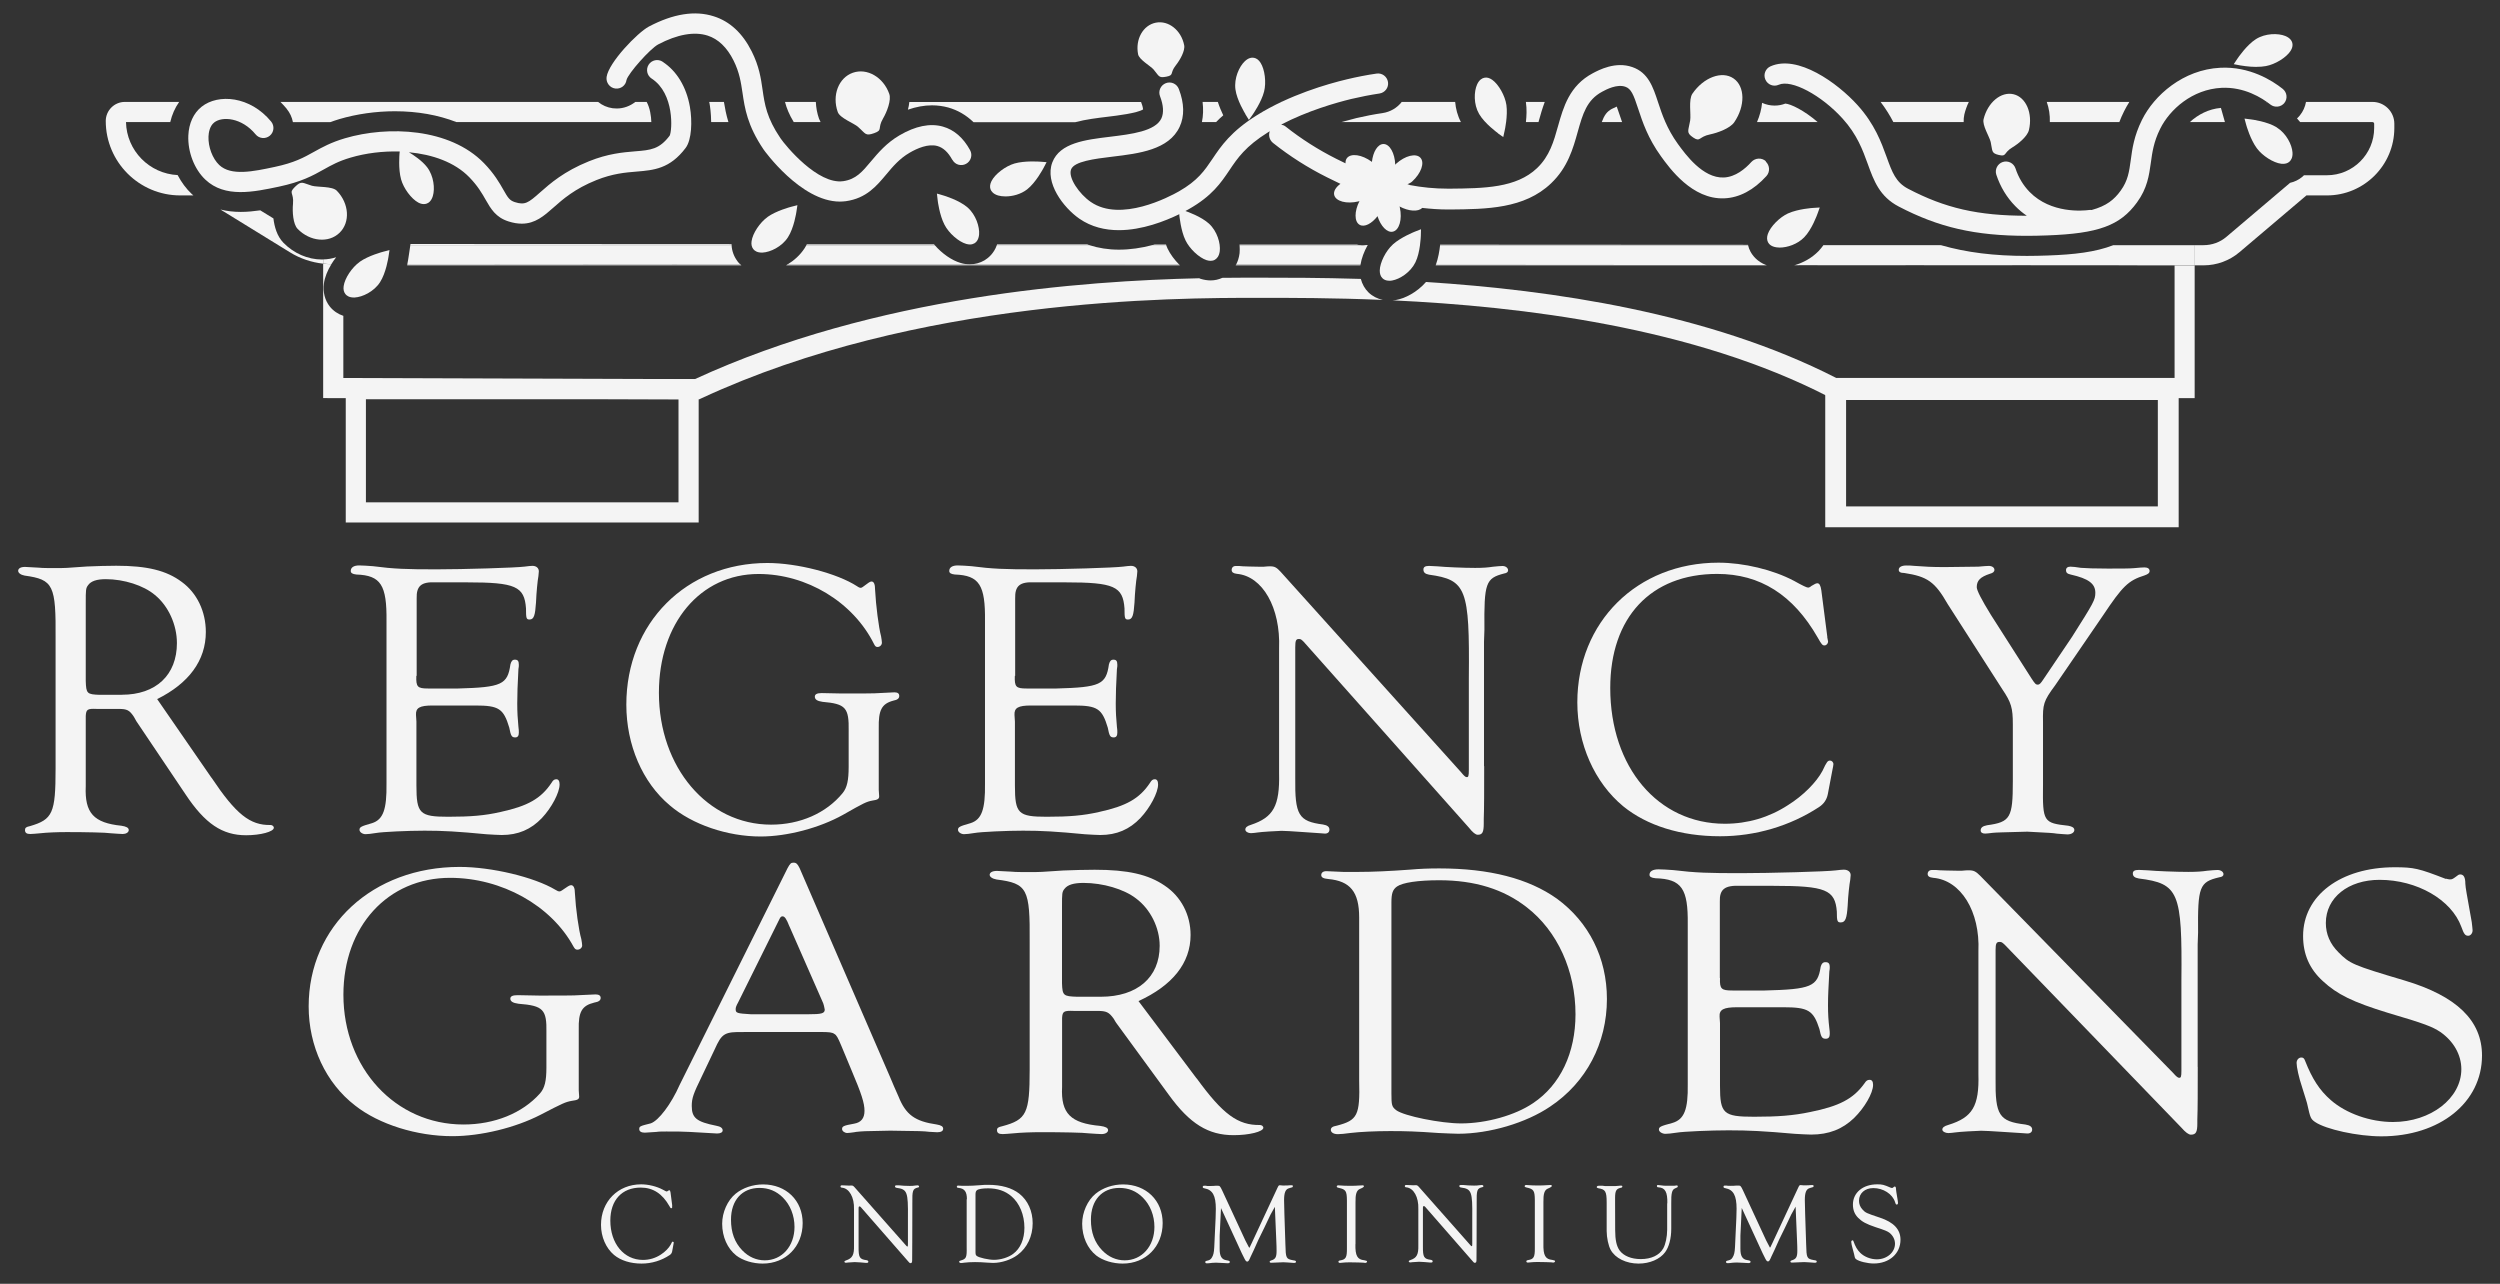 <?xml version="1.0" encoding="UTF-8"?>
<svg id="logos" xmlns="http://www.w3.org/2000/svg" viewBox="0 0 300 154.06">
  <rect x="0" y="0" width="300" height="154.06" fill="#333333" stroke="none"/>
  <defs>
    <style>
      .cls-1, .cls-2, .cls-3 {
        fill: none;
      }

      .cls-1, .cls-4, .cls-5 {
        stroke-width: 0px;
      }

      .cls-2 {
        stroke-width: 2.5px;
      }

      .cls-2, .cls-3 {
        stroke: #f4f4f4;
        stroke-miterlimit: 10;
      }

      .cls-4 {
        fill: #fff;
      }

      .cls-5 {
        fill: #f4f4f4;
      }

      .cls-3 {
        stroke-width: 2.42px;
      }
    </style>
  </defs>
  <g>
    <rect class="cls-2" x="220.28" y="46.75" width="39.91" height="15.27"/>
    <rect class="cls-3" x="42.7" y="46.7" width="39.93" height="14.79"/>
  </g>
  <g>
    <g>
      <g>
        <path class="cls-5" d="M25.38,93.32c2.94,4.4,4.63,5.73,7.09,5.68.19,0,.39.14.39.33,0,.47-1.59.9-3.33.9-2.85,0-4.92-1.37-7.28-4.93l-5.89-8.76s-.14-.24-.29-.52c-.53-.8-.82-.95-1.83-.95h-2.6c-1.16-.05-1.3.05-1.35.85v8.43c-.14,3.22.96,4.4,4.29,4.74.58.09.87.24.87.52s-.34.47-.72.47c-.29,0-.82-.05-1.45-.09-.53-.09-3.04-.14-5.26-.14-1.16,0-2.36.05-3.18.14-.48.05-1.06.09-1.21.09-.43,0-.63-.14-.63-.47,0-.28.14-.38.58-.47,2.75-.8,3.09-1.56,3.09-6.91v-15.53c.05-6.49-.24-7.15-3.72-7.63-.48-.09-.77-.33-.77-.57,0-.28.29-.47.82-.47.14,0,.87.05,1.64.09.48.05,1.11.05,1.98.05,1.21,0,1.25,0,3.81-.19,1.21-.05,2.41-.09,3.52-.09,3.71,0,6.03.57,7.86,1.94,1.83,1.33,2.89,3.55,2.89,6.01,0,3.41-2.03,6.16-5.84,8.05l6.51,9.43ZM14.62,83.37c4.1,0,6.61-2.37,6.61-6.2,0-2.18-1.01-4.45-2.65-5.78-1.35-1.14-3.71-1.89-5.88-1.89-1.11,0-1.78.24-2.12.71-.29.38-.29.57-.29,2.13v9.38c.05,1.51.14,1.61,1.69,1.66h2.65Z"/>
        <path class="cls-5" d="M49.96,81.1c-.05,1.33.14,1.52,1.4,1.52h3.62c5.21-.14,5.93-.47,6.27-2.89.1-.38.24-.57.53-.57.34,0,.48.14.48.62,0,.05,0,.33-.05.52-.1,2.04-.14,2.79-.14,4.12,0,1.04.05,1.85.14,2.79.05.28.05.57.05.71,0,.38-.14.57-.43.57-.43,0-.53-.19-.72-1.18-.68-2.27-1.25-2.65-4.05-2.65h-5.16c-1.54,0-2.03.28-1.98,1.14l.05.8v7.67c0,3.36.39,3.74,3.81,3.74,2.7,0,4.39-.14,6.27-.57,3.28-.71,4.87-1.61,6.13-3.5.19-.33.34-.43.58-.43s.39.19.39.62c0,.99-.96,2.8-2.12,4.03-1.3,1.37-2.85,2.04-4.82,2.04-.39,0-1.16-.05-1.83-.09-3.47-.33-5.16-.43-7.43-.43-1.98,0-5.06.14-5.84.28-.58.09-.96.14-1.25.14-.34,0-.72-.24-.72-.52,0-.33.19-.43,1.5-.8,1.35-.43,1.78-1.66,1.74-4.74v-19.51c.05-4.31-.67-5.49-3.62-5.59-.48-.05-.67-.19-.67-.43,0-.43.39-.66,1.01-.66.48,0,1.01.05,1.64.09,2.56.33,4,.38,7.62.38,3.18,0,9.6-.19,10.61-.33.39-.05.72-.09.92-.09.48,0,.77.28.77.66l-.05.57c-.1.52-.24,1.94-.29,3.17-.1,1.51-.24,2.04-.77,2.04-.39,0-.43-.14-.43-1.33-.19-2.65-1.25-3.13-7.09-3.13h-3.71c-1.78-.09-2.36.43-2.32,1.94v9.28Z"/>
        <path class="cls-5" d="M101.84,87.73c.05-2.8-.34-3.27-3.14-3.51-.63-.09-.92-.28-.92-.62,0-.28.24-.43.82-.43l2.46.05c1.88,0,4.1,0,4.44-.05,1.01-.05,1.79-.09,1.83-.09.39,0,.58.14.58.43s-.19.47-.72.57c-1.4.38-1.78,1.14-1.74,3.32v7.39l.05.76c0,.33-.19.43-.82.52-.72.14-1.01.28-3.52,1.71-2.8,1.56-6.66,2.6-9.89,2.6-3.96,0-8.2-1.42-10.9-3.74-3.28-2.75-5.21-7.25-5.21-12.08,0-9.8,7.19-17,16.93-17,3.57,0,8.35,1.23,10.76,2.79.19.14.34.19.43.19.14,0,.19-.05.96-.62.14-.09.24-.14.34-.14.29,0,.43.33.43.99.1,1.9.43,4.5.72,5.59.05.33.1.57.1.76,0,.28-.24.52-.53.52-.19,0-.29-.09-.43-.38-2.51-5.02-8.06-8.38-13.84-8.38-7,0-11.96,5.92-11.96,14.26,0,8.95,5.84,15.82,13.46,15.82,3.47,0,6.61-1.37,8.59-3.79.53-.66.72-1.51.72-3.17v-4.26Z"/>
        <path class="cls-5" d="M121.78,81.1c-.05,1.33.14,1.52,1.4,1.52h3.62c5.21-.14,5.93-.47,6.27-2.89.1-.38.24-.57.53-.57.34,0,.48.14.48.62,0,.05,0,.33-.05.52-.1,2.04-.14,2.79-.14,4.12,0,1.04.05,1.85.14,2.79.05.28.05.57.05.71,0,.38-.14.57-.43.57-.43,0-.53-.19-.72-1.18-.68-2.27-1.25-2.65-4.05-2.65h-5.16c-1.54,0-2.03.28-1.98,1.14l.05.8v7.67c0,3.36.39,3.74,3.81,3.74,2.7,0,4.39-.14,6.27-.57,3.28-.71,4.87-1.61,6.13-3.5.19-.33.34-.43.58-.43s.39.19.39.62c0,.99-.96,2.8-2.12,4.03-1.3,1.37-2.85,2.04-4.82,2.04-.39,0-1.16-.05-1.83-.09-3.47-.33-5.16-.43-7.43-.43-1.98,0-5.06.14-5.84.28-.58.09-.96.14-1.25.14-.34,0-.72-.24-.72-.52,0-.33.19-.43,1.5-.8,1.35-.43,1.78-1.66,1.74-4.74v-19.51c.05-4.31-.67-5.49-3.62-5.59-.48-.05-.67-.19-.67-.43,0-.43.39-.66,1.01-.66.48,0,1.01.05,1.64.09,2.56.33,4,.38,7.62.38,3.18,0,9.6-.19,10.61-.33.39-.05.72-.09.92-.09.48,0,.77.28.77.66l-.05.57c-.1.52-.24,1.94-.29,3.17-.1,1.51-.24,2.04-.77,2.04-.39,0-.43-.14-.43-1.33-.19-2.65-1.25-3.13-7.09-3.13h-3.71c-1.78-.09-2.36.43-2.32,1.94v9.28Z"/>
        <path class="cls-5" d="M178.1,91.94c0,2.94,0,5.07-.05,6.39v.47c0,1.04-.14,1.37-.72,1.37q-.39,0-1.06-.85l-19.83-22.31c-.29-.28-.34-.33-.58-.33-.34,0-.43.19-.43.99v15.68c-.05,4.45.39,5.21,3.33,5.59.53.09.77.28.77.62,0,.28-.19.47-.53.47l-.68-.05-2.03-.14c-1.25-.09-2.12-.14-2.51-.14-.43,0-2.56.14-2.8.19-.39.05-.67.09-.87.09-.34,0-.67-.19-.67-.43s.19-.43.67-.57c2.7-.9,3.47-2.27,3.38-6.2v-14.97c.19-4.88-1.98-8.67-5.06-8.95-.43-.05-.63-.19-.63-.47s.19-.47.48-.47h.43c.1.05,2.31.09,2.51.09h.39c.39-.05.67-.05.82-.05.53,0,.77.14,1.25.66l21.66,24.06c.34.43.53.57.63.57.24.05.29-.14.29-.85v-11.03c.1-10.75-.29-11.79-4.78-12.41-.48-.09-.67-.28-.67-.62,0-.28.19-.43.67-.43l1.01.05c.87.09,3.18.19,4.53.19.96,0,1.54-.05,2.12-.14.53-.05.87-.09,1.16-.09.39,0,.67.24.67.52,0,.19-.14.33-.48.38-2.22.57-2.41,1.14-2.36,6.73l-.05,1.47v14.92Z"/>
        <path class="cls-5" d="M219.27,76.46l.1.52c0,.24-.19.47-.43.47s-.34-.09-.82-.95c-2.94-5.12-6.9-7.63-12.06-7.63-7.96,0-12.83,5.21-12.83,13.69,0,9.52,5.74,16.29,13.75,16.29,2.75,0,5.31-.76,7.57-2.23,1.83-1.14,3.42-2.75,4.15-4.12.53-1.14.63-1.23.92-1.23.19,0,.39.19.39.43q0,.14-.14.8l-.53,2.79q-.19.99-1.06,1.56c-3.47,2.27-7.62,3.5-11.87,3.5-4.73,0-8.78-1.28-11.63-3.6-3.43-2.84-5.5-7.48-5.5-12.46,0-9.66,7.19-16.77,16.93-16.77,3.04,0,6.56.85,9.07,2.18,1.11.62,1.54.81,1.69.81.1,0,.24-.05.39-.19.39-.24.58-.33.72-.33.24,0,.39.24.48.85l.72,5.59Z"/>
        <path class="cls-5" d="M245.16,94.26c-.05,4.36.05,4.5,3.04,4.83.48.09.72.24.72.52s-.34.52-.82.52c-.19,0-.72-.05-1.25-.09-.63-.09-.67-.09-3.57-.24-3.23.09-3.62.09-4.15.14-.39.05-.77.09-.92.09-.34,0-.53-.14-.53-.38,0-.33.24-.52.77-.62,2.8-.38,3.09-.9,3.09-5.26v-6.87c0-1.94-.19-2.6-1.25-4.17l-6.56-10.23c-1.54-2.7-2.46-3.32-5.21-3.74-.48,0-.67-.14-.67-.38,0-.33.34-.52.92-.52.19,0,.63,0,1.01.05,1.21.09,2.03.14,3.57.14l4.05-.05c.58-.05,1.01-.09,1.25-.09.39,0,.68.19.68.47,0,.24-.19.38-.53.47-1.16.38-1.59.81-1.59,1.61q0,.57,1.69,3.31l4.87,7.63c.43.66.53.76.77.76.19,0,.34-.14.68-.66l3.42-5.07c2.61-4.12,2.8-4.45,2.8-5.3,0-1.09-.82-1.7-2.94-2.18-.43-.09-.58-.24-.58-.52s.19-.43.53-.43c.24,0,.72.05,1.25.14.58.05,1.69.09,3.23.09s2.61,0,3.14-.05c.53-.05,1.01-.09,1.25-.09.39,0,.63.14.63.43,0,.24-.19.38-.58.52-1.98.62-2.65,1.28-5.02,4.83l-5.74,8.38c-1.4,1.89-1.49,2.27-1.45,4.4v7.58Z"/>
      </g>
      <g>
        <path class="cls-5" d="M65.57,123.9c.05-2.75-.36-3.22-3.35-3.45-.67-.09-.98-.28-.98-.61,0-.28.26-.42.88-.42l2.63.05c2.01,0,4.39,0,4.75-.05,1.08-.05,1.91-.09,1.96-.09.41,0,.62.14.62.42s-.21.47-.77.56c-1.5.37-1.91,1.12-1.86,3.26v7.27l.05.75c0,.33-.21.42-.88.51-.77.14-1.08.28-3.77,1.68-2.99,1.54-7.12,2.56-10.58,2.56-4.23,0-8.77-1.4-11.66-3.68-3.51-2.7-5.57-7.13-5.57-11.89,0-9.65,7.69-16.74,18.11-16.74,3.82,0,8.93,1.21,11.51,2.75.21.14.36.19.47.19.15,0,.21-.05,1.03-.61.16-.09.26-.14.36-.14.31,0,.47.33.47.98.1,1.87.46,4.43.77,5.5.05.33.1.56.1.75,0,.28-.26.51-.57.51-.21,0-.31-.09-.47-.37-2.68-4.94-8.62-8.25-14.81-8.25-7.48,0-12.8,5.83-12.8,14.03,0,8.81,6.24,15.57,14.4,15.57,3.72,0,7.07-1.35,9.19-3.73.57-.65.77-1.49.77-3.12v-4.19Z"/>
        <path class="cls-5" d="M89.26,123.85c-2.32-.05-2.63.14-3.51,2.1l-1.6,3.36c-.93,1.91-1.14,2.47-1.14,3.4,0,1.44.57,1.91,2.94,2.38.52.09.77.28.77.56,0,.23-.26.37-.67.37q-.31,0-3.3-.19c-.83-.05-1.65-.05-2.79-.05-.46,0-.88,0-1.19.05-.72.05-1.29.09-1.39.09-.41,0-.67-.14-.67-.42,0-.33.05-.37,1.39-.7.93-.33,2.43-2.28,3.46-4.62l12.95-26.01c.31-.56.41-.65.72-.65s.47.14.72.65l10.84,25.03c.31.79.67,1.54,1.03,2.38.88,2.19,1.96,2.98,4.59,3.36.52.09.77.23.77.51s-.26.42-.72.42l-.93-.05c-.83-.09-.88-.09-4.7-.14l-2.37.05c-.88,0-1.81.09-1.96.14-.36.05-.67.09-.83.09-.31,0-.62-.23-.62-.47,0-.33.16-.42,1.45-.65.83-.14,1.24-.65,1.24-1.54,0-.93-.36-2.05-1.55-4.85l-1.24-2.98c-.41-.98-.57-1.26-.83-1.4-.26-.19-.62-.23-1.7-.23h-9.19ZM94.73,111.17c-.36-.93-.57-1.21-.83-1.21-.16,0-.26.09-.41.42l-4.9,9.88c-.26.47-.31.65-.31.84,0,.47.16.51,1.81.61h6.92c1.55,0,1.96-.09,1.96-.56,0-.09-.16-.79-.26-.93l-3.97-9.04Z"/>
        <path class="cls-5" d="M143.6,129.4c3.15,4.34,4.96,5.64,7.59,5.6.21,0,.41.14.41.33,0,.47-1.7.89-3.56.89-3.04,0-5.26-1.35-7.79-4.85l-6.3-8.62s-.16-.23-.31-.51c-.57-.79-.88-.93-1.96-.93h-2.79c-1.24-.05-1.39.05-1.44.84v8.3c-.16,3.17,1.03,4.34,4.59,4.66.62.09.93.23.93.51s-.36.47-.78.47c-.31,0-.88-.05-1.55-.09-.57-.09-3.25-.14-5.63-.14-1.24,0-2.53.05-3.41.14-.52.05-1.14.09-1.29.09-.46,0-.67-.14-.67-.47,0-.28.16-.37.62-.47,2.94-.79,3.3-1.54,3.3-6.81v-15.29c.05-6.39-.26-7.04-3.97-7.51-.52-.09-.83-.33-.83-.56,0-.28.31-.47.88-.47.16,0,.93.05,1.75.09.52.05,1.19.05,2.12.05,1.29,0,1.34,0,4.08-.19,1.29-.05,2.58-.09,3.77-.09,3.97,0,6.45.56,8.41,1.91,1.96,1.31,3.1,3.5,3.1,5.92,0,3.36-2.17,6.06-6.25,7.93l6.97,9.28ZM132.09,119.61c4.39,0,7.07-2.33,7.07-6.11,0-2.14-1.08-4.38-2.84-5.69-1.45-1.12-3.97-1.86-6.3-1.86-1.19,0-1.91.23-2.27.7-.31.37-.31.56-.31,2.1v9.23c.05,1.49.16,1.58,1.81,1.63h2.84Z"/>
        <path class="cls-5" d="M163.1,110.1c0-3.08-1.08-4.38-3.72-4.62-.57-.05-.83-.19-.83-.47s.21-.47.62-.47c.26,0,.98.05,2.01.09h1.81q2.53,0,6.3-.28c.98-.09,2.12-.14,3.41-.14,6.04,0,10.73,1.21,14.14,3.64,3.82,2.8,5.99,7.09,5.99,12.03,0,5.31-2.48,10.02-6.81,12.91-2.89,1.96-7.28,3.26-11.04,3.26-.52,0-1.34-.05-2.37-.09-2.63-.19-3.92-.23-5.78-.23-1.75,0-3.66.09-4.8.23-.62.09-1.19.14-1.5.14-.52,0-.83-.23-.83-.51s.21-.42.72-.51c2.48-.65,2.79-1.21,2.68-5.45v-19.53ZM166.97,131.22c0,1.4.05,1.59.57,2,.93.7,5.37,1.59,7.79,1.59,3.04,0,6.5-.98,8.62-2.42,3.3-2.19,5.11-6.06,5.11-10.68,0-5.22-2.17-9.98-5.83-12.82-2.79-2.19-6.25-3.26-10.53-3.26-2.53,0-4.39.28-5.06.75-.52.37-.67.84-.67,1.91v22.94Z"/>
        <path class="cls-5" d="M206.4,117.37c-.05,1.31.16,1.49,1.5,1.49h3.87c5.57-.14,6.35-.47,6.71-2.84.1-.37.26-.56.57-.56.36,0,.52.14.52.61,0,.05,0,.33-.05.51-.1,2-.16,2.75-.16,4.06,0,1.03.05,1.82.16,2.75.05.28.05.56.05.7,0,.37-.16.56-.47.56-.46,0-.57-.19-.77-1.17-.72-2.24-1.34-2.61-4.34-2.61h-5.52c-1.65,0-2.17.28-2.12,1.12l.05.79v7.55c0,3.31.41,3.68,4.08,3.68,2.89,0,4.7-.14,6.71-.56,3.51-.7,5.21-1.58,6.55-3.45.21-.33.36-.42.62-.42s.41.19.41.61c0,.98-1.03,2.75-2.27,3.96-1.39,1.35-3.04,2-5.16,2-.41,0-1.24-.05-1.96-.09-3.72-.33-5.52-.42-7.95-.42-2.12,0-5.42.14-6.24.28-.62.09-1.03.14-1.34.14-.36,0-.78-.23-.78-.51,0-.33.21-.42,1.6-.79,1.45-.42,1.91-1.63,1.86-4.66v-19.21c.05-4.24-.72-5.41-3.87-5.5-.52-.05-.72-.19-.72-.42,0-.42.41-.65,1.08-.65.52,0,1.08.05,1.75.09,2.73.33,4.28.37,8.15.37,3.41,0,10.27-.19,11.35-.33.41-.05.78-.09.98-.09.52,0,.83.28.83.65l-.05.56c-.1.51-.26,1.91-.31,3.12-.1,1.49-.26,2-.83,2-.41,0-.47-.14-.47-1.31-.21-2.61-1.34-3.08-7.59-3.08h-3.97c-1.91-.09-2.53.42-2.48,1.91v9.14Z"/>
        <path class="cls-5" d="M263.73,128.05c0,2.89,0,4.99-.05,6.29v.47c0,1.03-.16,1.35-.77,1.35q-.41,0-1.14-.84l-21.21-21.96c-.31-.28-.36-.33-.62-.33-.36,0-.47.19-.47.98v15.43c-.05,4.38.41,5.13,3.56,5.5.57.09.83.28.83.61,0,.28-.21.47-.57.47l-.72-.05-2.17-.14c-1.34-.09-2.27-.14-2.68-.14-.47,0-2.74.14-2.99.19-.41.05-.72.09-.93.09-.36,0-.72-.19-.72-.42s.21-.42.72-.56c2.89-.89,3.72-2.24,3.61-6.11v-14.73c.21-4.8-2.12-8.53-5.42-8.81-.47-.05-.67-.19-.67-.47s.21-.47.52-.47h.47c.1.05,2.48.09,2.68.09h.41c.41-.05.72-.05.88-.05.57,0,.83.14,1.34.65l23.17,23.68c.36.42.57.56.67.56.26.05.31-.14.31-.84v-10.86c.1-10.58-.31-11.61-5.11-12.21-.52-.09-.72-.28-.72-.61,0-.28.21-.42.72-.42l1.08.05c.93.09,3.41.19,4.85.19,1.03,0,1.65-.05,2.27-.14.57-.05.93-.09,1.24-.09.41,0,.72.23.72.51,0,.19-.16.33-.52.37-2.37.56-2.58,1.12-2.53,6.62l-.05,1.44v14.68Z"/>
        <path class="cls-5" d="M293.51,105.44c.21.05.36.09.47.09.31,0,.36-.05.98-.51.05-.05.16-.09.26-.09.41,0,.62.33.62,1.12.05.65.1.84.77,4.61.05.47.1.84.1.98,0,.37-.26.65-.52.65-.36,0-.52-.19-.83-1.07-1.19-3.26-5.32-5.64-9.81-5.64-3.77,0-6.45,2.14-6.45,5.18,0,1.35.52,2.52,1.5,3.5,1.39,1.4,1.7,1.54,7.95,3.4,6.24,1.86,9.29,4.8,9.29,9,0,5.64-5.06,9.7-12.08,9.7-2.84,0-6.66-.84-7.95-1.72-.52-.37-.57-.47-.93-2.1,0-.09-.26-.89-.62-2.05-.41-1.21-.67-2.47-.67-2.94,0-.37.26-.65.57-.65.26,0,.36.14.46.42.83,2.1,1.7,3.5,3.1,4.71,1.81,1.58,4.7,2.61,7.43,2.61,4.54,0,8.21-2.84,8.21-6.34,0-1.72-.93-3.36-2.53-4.47-.93-.61-1.81-.98-6.25-2.28-4.28-1.31-6.14-2.24-7.84-3.82-1.6-1.45-2.37-3.22-2.37-5.41,0-4.85,4.49-8.25,10.99-8.25,2.32,0,2.89.14,6.14,1.4Z"/>
      </g>
    </g>
    <g>
      <path class="cls-5" d="M80.64,144.7l.03.15c0,.07-.05.14-.12.14s-.1-.03-.23-.27c-.84-1.48-1.96-2.21-3.43-2.21-2.26,0-3.65,1.51-3.65,3.96,0,2.76,1.63,4.72,3.91,4.72.78,0,1.51-.22,2.15-.64.52-.33.97-.8,1.18-1.19.15-.33.18-.36.26-.36.05,0,.11.05.11.12t-.04.23l-.15.81q-.05.29-.3.45c-.99.66-2.17,1.02-3.37,1.02-1.34,0-2.5-.37-3.31-1.04-.97-.82-1.56-2.17-1.56-3.61,0-2.8,2.04-4.86,4.82-4.86.86,0,1.87.25,2.58.63.32.18.44.23.48.23.03,0,.07-.01.11-.05.11-.07.16-.1.21-.1.07,0,.11.07.14.25l.21,1.62Z"/>
      <path class="cls-5" d="M96.32,146.76c0,2.83-2.02,4.87-4.8,4.87-1.19,0-2.39-.37-3.17-.97-1.06-.84-1.69-2.25-1.69-3.81,0-1.37.64-2.81,1.62-3.61.86-.7,2.07-1.11,3.29-1.11,2.77,0,4.75,1.93,4.75,4.64ZM87.72,146.36c0,1.54.44,2.74,1.36,3.69.75.78,1.69,1.19,2.69,1.19,2.06,0,3.57-1.69,3.57-4.01,0-1.37-.51-2.65-1.4-3.53-.78-.77-1.7-1.15-2.8-1.15-2.09,0-3.42,1.48-3.42,3.8Z"/>
      <path class="cls-5" d="M109.47,149.19c0,.85,0,1.47-.01,1.85v.14c0,.3-.04.4-.21.4q-.11,0-.3-.25l-5.64-6.46c-.08-.08-.1-.1-.16-.1-.1,0-.12.05-.12.29v4.54c-.01,1.29.11,1.51.95,1.62.15.03.22.08.22.18,0,.08-.05.14-.15.14h-.19s-.58-.05-.58-.05c-.36-.03-.6-.04-.71-.04-.12,0-.73.04-.8.05-.11.01-.19.03-.25.03-.1,0-.19-.05-.19-.12s.05-.12.19-.16c.77-.26.99-.66.96-1.8v-4.34c.05-1.41-.56-2.51-1.44-2.59-.12-.01-.18-.05-.18-.14s.05-.14.14-.14h.12s.66.03.71.03h.11c.11-.01.19-.01.23-.01.15,0,.22.04.36.19l6.16,6.97c.1.12.15.16.18.16.07.01.08-.04.08-.25v-3.2c.03-3.11-.08-3.42-1.36-3.59-.14-.03-.19-.08-.19-.18,0-.08.05-.12.19-.12h.29c.25.04.91.07,1.29.07.27,0,.44-.01.6-.04.15-.01.25-.03.33-.03.11,0,.19.07.19.15,0,.05-.04.1-.14.11-.63.16-.69.33-.67,1.95v.43s-.01,4.32-.01,4.32Z"/>
      <path class="cls-5" d="M116.03,143.91c0-.91-.29-1.29-.99-1.36-.15-.01-.22-.05-.22-.14s.05-.14.16-.14c.07,0,.26.01.53.03h.48q.67,0,1.67-.08c.26-.03.56-.04.91-.04,1.6,0,2.85.36,3.76,1.07,1.02.82,1.59,2.09,1.59,3.54,0,1.56-.66,2.95-1.81,3.8-.77.58-1.93.96-2.94.96-.14,0-.36-.01-.63-.03-.7-.05-1.04-.07-1.54-.07-.47,0-.97.03-1.28.07-.16.03-.32.04-.4.04-.14,0-.22-.07-.22-.15s.05-.12.19-.15c.66-.19.74-.36.71-1.6v-5.75ZM117.06,150.12c0,.41.01.47.15.59.25.21,1.43.47,2.07.47.81,0,1.73-.29,2.29-.71.88-.64,1.36-1.78,1.36-3.14,0-1.54-.58-2.94-1.55-3.77-.74-.64-1.66-.96-2.8-.96-.67,0-1.17.08-1.34.22-.14.11-.18.25-.18.56v6.75Z"/>
      <path class="cls-5" d="M139.52,146.76c0,2.83-2.02,4.87-4.8,4.87-1.19,0-2.39-.37-3.17-.97-1.06-.84-1.69-2.25-1.69-3.81,0-1.37.64-2.81,1.62-3.61.86-.7,2.07-1.11,3.29-1.11,2.77,0,4.75,1.93,4.75,4.64ZM130.91,146.36c0,1.54.44,2.74,1.36,3.69.75.78,1.69,1.19,2.69,1.19,2.06,0,3.57-1.69,3.57-4.01,0-1.37-.51-2.65-1.4-3.53-.78-.77-1.7-1.15-2.8-1.15-2.09,0-3.42,1.48-3.42,3.8Z"/>
      <path class="cls-5" d="M153.04,144.72c-.29.52-.4.7-.58,1.04-.08.15-.34.7-.77,1.62l-.69,1.41c-.19.41-.38.84-.56,1.25-.14.3-.26.56-.37.78-.05.11-.1.21-.11.25-.11.23-.18.32-.29.32-.12,0-.19-.08-.32-.33l-.32-.64-2.51-5.45-.16,3.32v1.55c-.01.89.23,1.3.81,1.39.33.05.41.1.41.21,0,.1-.1.15-.25.15t-.74-.04c-.34-.01-.58-.03-.67-.03-.25,0-.62.03-.88.07-.08.01-.16.01-.22.01-.11,0-.19-.05-.19-.15,0-.07.04-.12.16-.15.37-.08.48-.15.62-.37.19-.29.27-.63.3-1.25.18-3.68.19-4.1.19-4.61,0-1.59-.38-2.29-1.36-2.47-.15-.03-.21-.07-.21-.16,0-.11.05-.15.16-.15h.22c.11.03.16.03.45.03.32,0,.56-.01.7-.03h.27c.23-.01.29.05.53.56l2.79,6.02c.29.58.44.86.45.86.03,0,.07-.04.1-.12.03-.07.05-.12.08-.18.03-.05.04-.1.07-.14l3.14-6.74c.14-.29.16-.32.3-.32.01,0,.15.01.33.03h.25c.27,0,.49-.01.64-.03h.21c.08-.01.12.03.12.12,0,.12-.01.12-.43.23-.44.11-.62.51-.62,1.44,0,.21.01.51.04,1.7l.12,3.64c.04,1.63.08,1.71.91,1.87.29.04.36.07.36.18,0,.1-.08.14-.25.14q-.07,0-.7-.05c-.16-.01-.34-.03-.56-.03-.18,0-.23,0-1.21.05-.1.01-.21.01-.25.01-.12,0-.19-.04-.19-.12,0-.07.05-.12.16-.15.53-.15.67-.4.67-1.15,0-.18-.01-.91-.03-1.14l-.18-4.25Z"/>
      <path class="cls-5" d="M162.65,149.3c-.03,1.39.23,1.85,1.07,1.93.23.04.33.08.33.16s-.11.16-.22.16c-.05,0-.15-.01-.25-.03-.14-.01-.97-.04-1.6-.04-.36,0-.56.01-.86.04-.12.01-.25.03-.32.03-.11,0-.19-.05-.19-.14s.07-.14.21-.16c.69-.11.82-.37.81-1.45v-5.75c-.01-1.14-.14-1.33-1-1.51-.15-.03-.22-.07-.22-.15,0-.1.08-.15.19-.15.03,0,.08,0,.12.01.38.03.86.05,1.28.05.45,0,.67-.01,1.33-.05.05-.01.14-.01.18-.01.11,0,.16.04.16.12q0,.12-.52.33c-.37.18-.51.63-.49,1.59v5.01Z"/>
      <path class="cls-5" d="M177.19,149.15c0,.85,0,1.47-.01,1.85v.14c0,.3-.04.4-.21.4q-.11,0-.3-.25l-5.64-6.46c-.08-.08-.1-.1-.16-.1-.1,0-.12.05-.12.29v4.54c-.01,1.29.11,1.51.95,1.62.15.03.22.08.22.18,0,.08-.05.14-.15.14h-.19s-.58-.05-.58-.05c-.36-.03-.6-.04-.71-.04-.12,0-.73.04-.8.05-.11.01-.19.03-.25.03-.1,0-.19-.05-.19-.12s.05-.12.19-.16c.77-.26.99-.66.96-1.8v-4.34c.05-1.41-.56-2.51-1.44-2.59-.12-.01-.18-.05-.18-.14s.05-.14.14-.14h.12s.66.03.71.03h.11c.11-.01.19-.01.23-.01.15,0,.22.04.36.19l6.16,6.97c.1.12.15.16.18.16.07.01.08-.04.08-.25v-3.2c.03-3.11-.08-3.42-1.36-3.59-.14-.03-.19-.08-.19-.18,0-.08.05-.12.19-.12h.29c.25.04.91.07,1.29.07.27,0,.44-.01.6-.04.15-.01.25-.03.33-.03.11,0,.19.07.19.15,0,.05-.04.1-.14.11-.63.16-.69.33-.67,1.95v.43s-.01,4.32-.01,4.32Z"/>
      <path class="cls-5" d="M185.21,149.26c-.03,1.39.23,1.85,1.07,1.93.23.04.33.08.33.16s-.11.16-.22.16c-.05,0-.15-.01-.25-.03-.14-.01-.97-.04-1.61-.04-.36,0-.56.01-.86.04-.12.01-.25.03-.32.03-.11,0-.19-.05-.19-.14s.07-.14.21-.16c.69-.11.82-.37.81-1.45v-5.75c-.01-1.14-.14-1.33-1-1.51-.15-.03-.22-.07-.22-.15,0-.1.08-.15.19-.15.03,0,.08,0,.12.01.38.03.86.05,1.28.05.45,0,.67-.01,1.33-.05.05-.01.14-.01.18-.01.11,0,.16.04.16.12q0,.12-.52.33c-.37.18-.51.63-.49,1.59v5.01Z"/>
      <path class="cls-5" d="M200.08,144.41c.03-1.36-.26-1.89-1.06-1.93-.14-.01-.19-.05-.19-.16,0-.08.04-.12.12-.12.05,0,.23.03.44.05.19.03.34.04.6.04h.92c.15-.03.26-.04.3-.04.08,0,.12.04.12.12,0,.1-.01.1-.37.26-.32.15-.43.59-.41,1.74v3.07c0,1.17-.27,2.2-.74,2.83-.62.84-1.85,1.36-3.18,1.36-1.48,0-2.8-.64-3.35-1.65-.27-.48-.48-1.47-.48-2.26v-3.4c0-1.36-.15-1.6-1-1.73-.14-.03-.19-.07-.19-.14,0-.1.1-.16.26-.16h.45c.21.04.34.04.43.04h1.07c.05-.01.18-.01.37-.03.12-.01.29-.03.33-.03.11,0,.16.03.16.11s-.05.14-.21.16c-.53.12-.66.37-.66,1.23v.44s.01,3.37.01,3.37c0,1.21.16,1.95.53,2.47.48.66,1.41,1.04,2.54,1.04,1.26,0,2.22-.45,2.7-1.28.27-.48.47-1.39.47-2.24v-3.18Z"/>
      <path class="cls-5" d="M215.53,144.7c-.29.52-.4.7-.58,1.04-.08.15-.34.7-.77,1.62l-.69,1.41c-.19.41-.38.84-.56,1.25-.14.3-.26.56-.37.78-.05.11-.1.21-.11.25-.11.23-.18.32-.29.32-.12,0-.19-.08-.32-.33l-.32-.64-2.51-5.45-.16,3.32v1.55c-.01.89.23,1.3.81,1.39.33.05.41.1.41.21,0,.1-.1.15-.25.15t-.74-.04c-.34-.01-.58-.03-.67-.03-.25,0-.62.03-.88.07-.08.01-.16.01-.22.01-.11,0-.19-.05-.19-.15,0-.07.04-.12.16-.15.37-.08.48-.15.62-.37.19-.29.27-.63.3-1.25.18-3.68.19-4.1.19-4.61,0-1.59-.38-2.29-1.36-2.47-.15-.03-.21-.07-.21-.16,0-.11.05-.15.16-.15h.22c.11.03.16.03.45.03.32,0,.56-.01.7-.03h.27c.23-.01.29.05.53.56l2.79,6.02c.29.58.44.86.45.86.03,0,.07-.04.1-.12.03-.07.05-.12.08-.18.03-.05.04-.1.07-.14l3.14-6.74c.14-.29.16-.32.3-.32.01,0,.15.01.33.03h.25c.27,0,.49-.01.64-.03h.21c.08-.01.12.03.12.12,0,.12-.01.12-.43.23-.44.11-.62.51-.62,1.44,0,.21.01.51.04,1.7l.12,3.64c.04,1.63.08,1.71.91,1.87.29.04.36.07.36.18,0,.1-.08.14-.25.14q-.07,0-.7-.05c-.16-.01-.34-.03-.56-.03-.18,0-.23,0-1.21.05-.1.01-.21.01-.25.01-.12,0-.19-.04-.19-.12,0-.07.05-.12.16-.15.53-.15.67-.4.67-1.15,0-.18-.01-.91-.03-1.14l-.18-4.25Z"/>
      <path class="cls-5" d="M226.91,142.53c.05.01.1.03.12.03.08,0,.1-.01.26-.15.01-.01.04-.03.07-.03.11,0,.16.1.16.33.01.19.03.25.21,1.36.01.14.03.25.03.29,0,.11-.07.19-.14.19-.1,0-.14-.05-.22-.32-.32-.96-1.41-1.66-2.61-1.66-1,0-1.71.63-1.71,1.52,0,.4.14.74.4,1.03.37.41.45.45,2.11,1,1.66.55,2.47,1.41,2.47,2.65,0,1.66-1.34,2.85-3.21,2.85-.75,0-1.77-.25-2.11-.51-.14-.11-.15-.14-.25-.62,0-.03-.07-.26-.16-.6-.11-.36-.18-.73-.18-.86,0-.11.07-.19.15-.19.07,0,.1.04.12.12.22.62.45,1.03.82,1.39.48.47,1.25.77,1.98.77,1.21,0,2.18-.84,2.18-1.87,0-.51-.25-.99-.67-1.32-.25-.18-.48-.29-1.66-.67-1.14-.38-1.63-.66-2.09-1.12-.43-.43-.63-.95-.63-1.59,0-1.43,1.19-2.43,2.92-2.43.62,0,.77.04,1.63.41Z"/>
    </g>
  </g>
  <g>
    <path class="cls-5" d="M102.99,15.25c.9.79.83,1.11,1.91.73,1.07-.38.36-.55,1.06-1.75.47-.8,1.02-2.22.75-2.97-.71-2-2.66-3.13-4.37-2.53-1.71.6-2.52,2.71-1.81,4.71.26.74,1.94,1.34,2.46,1.8Z"/>
    <path class="cls-5" d="M79.51,7.4c-.56-.36-1.31-.2-1.67.36-.36.56-.2,1.31.36,1.67,2.76,1.79,2.47,6.25,2.16,6.85-1.24,1.64-2.27,1.73-4.16,1.88-1.44.12-3.23.27-5.52,1.19-3,1.21-4.66,2.67-5.87,3.74-1.43,1.27-1.82,1.55-3.04,1.16-.61-.2-.82-.51-1.37-1.49-.46-.81-1.1-1.93-2.33-3.19-4.1-4.21-11.51-4.5-16.67-2.98-1.69.5-2.73,1.08-3.74,1.64-1.2.67-2.33,1.3-4.7,1.8-2.57.55-5.23,1.11-6.65-.23-.81-.77-1.34-2.18-1.29-3.43.02-.43.13-1.23.68-1.67.96-.77,3.31-.6,4.97,1.42.42.52,1.19.59,1.7.17.52-.42.59-1.19.17-1.7-2.51-3.05-6.34-3.38-8.35-1.78-.97.77-1.53,2-1.59,3.46-.08,1.96.72,4.04,2.05,5.29,2.34,2.21,5.78,1.48,8.81.84,2.73-.58,4.08-1.33,5.38-2.06.93-.52,1.8-1.01,3.24-1.43,1.79-.53,3.85-.79,5.89-.73l-.03.28c0,.07-.16,1.8.19,3.06.3,1.09,1.23,2.34,2.07,2.79.23.12.45.18.66.18.11,0,.22-.02.32-.05.25-.08.58-.31.76-.91.27-.89.12-2.41-.69-3.47-.59-.77-1.63-1.46-2.18-1.79,2.82.26,5.49,1.19,7.25,3,1.01,1.04,1.52,1.93,1.96,2.7.62,1.08,1.2,2.11,2.74,2.6.59.19,1.12.27,1.6.27,1.61,0,2.67-.94,3.78-1.92,1.14-1.01,2.55-2.26,5.17-3.31,1.95-.78,3.47-.91,4.82-1.02,2.06-.17,4-.33,5.89-2.84.73-.97.81-3.21.51-4.93-.42-2.4-1.59-4.32-3.28-5.41Z"/>
    <path class="cls-5" d="M116.09,24.88c-1.01-.87-2.82-1.41-2.9-1.43l-.76-.22.09.79c0,.07.22,1.8.82,2.95.52,1.01,1.69,2.04,2.61,2.3.16.04.3.07.44.07.2,0,.38-.05.54-.14.22-.13.5-.42.56-1.05.08-.92-.38-2.38-1.39-3.26Z"/>
    <path class="cls-5" d="M121.74,19.62c-1.09.32-2.33,1.26-2.76,2.11-.18.36-.22.68-.12.98.09.24.32.57.92.75.25.07.55.11.88.11.83,0,1.83-.25,2.59-.84,1.05-.82,1.93-2.49,1.97-2.56l.37-.71-.79-.06c-.07,0-1.81-.14-3.06.22Z"/>
    <path class="cls-5" d="M167.13,29.35c-.84.76-1.54,2.16-1.56,3.11,0,.4.1.71.33.93.15.15.4.3.82.3.1,0,.21,0,.34-.03.91-.16,2.2-.97,2.79-2.18.59-1.2.64-3.09.65-3.17l.02-.8-.74.29c-.07.03-1.68.67-2.65,1.54Z"/>
    <path class="cls-5" d="M149.45,13.72l.42.67.46-.65c.04-.06,1.04-1.49,1.36-2.75.28-1.1.09-2.65-.42-3.45-.21-.34-.48-.54-.78-.6-.26-.05-.66-.02-1.11.41-.68.64-1.3,2.03-1.13,3.36.17,1.32,1.17,2.93,1.21,3Z"/>
    <path class="cls-5" d="M179.74,15.99l.65.46.17-.78c.02-.07.39-1.77.21-3.06-.16-1.12-.93-2.48-1.7-3.03-.33-.23-.65-.32-.95-.25-.25.05-.61.23-.87.81-.38.85-.43,2.37.24,3.53.67,1.16,2.2,2.26,2.26,2.31Z"/>
    <path class="cls-5" d="M214.58,25.6c-1.03.47-2.13,1.58-2.44,2.48-.13.38-.12.71.02.99.12.23.39.52,1.02.61.12.02.24.03.38.03.91,0,2.14-.4,2.95-1.24.93-.96,1.56-2.74,1.59-2.82l.27-.75-.79.05c-.07,0-1.81.12-2.99.65Z"/>
    <path class="cls-5" d="M270.81,8.02c.37,0,.74-.02,1.09-.09,1.12-.2,2.45-1.02,2.96-1.81.22-.33.29-.66.22-.96-.06-.25-.26-.6-.84-.84-.86-.35-2.39-.34-3.52.37-1.13.71-2.18,2.28-2.23,2.35l-.44.66.78.15c.05,0,.98.18,1.97.18Z"/>
    <path class="cls-5" d="M273.22,15.29c-1.13-.71-3.01-.95-3.09-.96l-.79-.1.21.77c.02.07.49,1.74,1.27,2.79.67.91,1.99,1.75,2.93,1.86.08,0,.15.01.22.01.3,0,.55-.08.74-.24.2-.17.43-.5.39-1.12-.06-.93-.74-2.29-1.88-3Z"/>
    <path class="cls-5" d="M92.11,26.04c-.93.66-1.79,1.96-1.92,2.9-.06.4.02.72.21.96.15.19.45.41,1,.41.04,0,.07,0,.11,0,.93-.05,2.31-.7,3.04-1.83.73-1.12,1.01-2.99,1.02-3.07l.12-.79-.77.2c-.07.02-1.75.46-2.81,1.21Z"/>
    <path class="cls-5" d="M43.16,31.43c-.93.66-1.79,1.96-1.92,2.9-.06.4.02.72.21.96.15.19.45.41,1,.41.04,0,.07,0,.11,0,.93-.05,2.31-.7,3.04-1.83.73-1.12,1.01-2.99,1.02-3.07l.12-.79-.77.2c-.07.02-1.75.46-2.81,1.21Z"/>
    <path class="cls-5" d="M114.29,19.18c.32.59,1.05.8,1.64.48.59-.32.8-1.06.48-1.64-.82-1.5-1.92-2.45-3.27-2.83-1.53-.43-3.29-.07-5.2,1.05-1.57.92-2.55,2.09-3.42,3.12-1.05,1.26-1.81,2.16-3.33,2.38-3.05.44-6.9-4.22-7.54-5.16-1.65-2.43-1.89-4.06-2.14-5.79-.2-1.4-.41-2.84-1.31-4.63-1.09-2.17-2.61-3.59-4.54-4.2-2.26-.73-4.88-.31-7.8,1.23-1.36.72-4.83,4.32-5.07,6.05-.09.66.37,1.29,1.03,1.38.67.09,1.27-.36,1.36-1.02.21-.81,2.84-3.76,3.8-4.27,2.29-1.21,4.34-1.57,5.93-1.06,1.28.41,2.33,1.42,3.11,2.98.72,1.44.89,2.63,1.08,3.89.27,1.83.57,3.91,2.53,6.8.04.07,4.46,6.25,9.15,6.25.25,0,.49-.02.74-.05,2.44-.35,3.66-1.81,4.84-3.22.77-.92,1.57-1.88,2.79-2.59.92-.54,2.24-1.11,3.33-.81.71.2,1.29.74,1.79,1.65Z"/>
    <path class="cls-5" d="M211.91,19.35c-.51-.46-1.29-.41-1.75.09-.73.81-1.9,1.8-3.31,1.86-2.52.1-4.6-2.79-5.5-4.02-1.34-1.86-1.9-3.54-2.39-5.03-.6-1.82-1.17-3.54-3.08-4.2-2.03-.71-4.01.35-4.75.74-2.8,1.49-3.52,4.06-4.16,6.32-.52,1.87-1.02,3.63-2.53,5.07-2.5,2.38-6.36,2.42-10.44,2.46-.08,0-.15,0-.23,0-1.64,0-3.17-.16-4.58-.43-.09-.05-.19-.08-.3-.1.22-.09.43-.2.57-.33,1.08-.99,1.53-2.26.99-2.85-.53-.58-1.84-.26-2.93.73-.03.03-.06.07-.09.11-.05-1.39-.66-2.49-1.41-2.49-.69,0-1.26.93-1.39,2.15,0,0-.02-.02-.02-.02-1.18-.87-2.52-1.06-2.99-.42-.12.17-.17.37-.16.61-.41-.2-.78-.38-1.12-.55-2.15-1.08-4.19-2.38-6.06-3.86-.16-.13-.35-.2-.54-.24,3.18-1.66,6.55-2.62,8.44-3.08,1.1-.26,2.23-.48,3.36-.65.66-.1,1.12-.71,1.02-1.37s-.71-1.12-1.37-1.02c-1.19.17-2.4.41-3.57.69-2.35.56-6.88,1.87-10.75,4.28-3.16,1.97-4.34,3.72-5.38,5.27-.94,1.39-1.75,2.6-4.03,3.9-1.14.65-6.99,3.74-10.57,1.26-1.38-.95-2.74-2.91-2.36-3.9.37-.97,2.81-1.27,4.96-1.53,3.18-.38,6.79-.82,8.07-3.59.59-1.28.56-2.8-.1-4.53-.24-.63-.94-.94-1.56-.7-.62.24-.94.94-.7,1.56.42,1.1.47,1.99.17,2.66-.72,1.55-3.61,1.9-6.16,2.21-2.97.36-6.03.73-6.93,3.07-.94,2.46,1.33,5.43,3.24,6.76,1.46,1.01,3.11,1.38,4.74,1.38,2.8,0,5.56-1.09,7.26-1.92v.16c.02.07.17,1.81.74,2.98.49,1.02,1.63,2.09,2.53,2.38.17.05.33.08.48.08.19,0,.36-.04.51-.13.23-.13.51-.41.59-1.03.11-.92-.3-2.39-1.29-3.3-.94-.86-2.61-1.44-2.83-1.52.15-.08.3-.16.42-.23,2.78-1.58,3.83-3.14,4.85-4.65.99-1.48,1.93-2.87,4.65-4.57.07-.04.14-.08.2-.12-.18.49-.04,1.05.39,1.4,2,1.59,4.18,2.98,6.49,4.13.45.23.99.49,1.6.78-.55.4-.85.89-.75,1.33.18.77,1.49,1.12,2.91.78.04-.01.09-.03.13-.05-.63,1.23-.64,2.49.02,2.86.57.32,1.45-.14,2.14-1.04.38,1.2,1.15,2.01,1.84,1.86.77-.17,1.15-1.46.84-2.9,0-.04-.03-.09-.05-.13,1.12.6,2.26.67,2.73.18.99.11,2.03.19,3.1.19.08,0,.16,0,.24,0,4.39-.04,8.93-.08,12.13-3.14,2-1.9,2.64-4.18,3.2-6.19.6-2.13,1.07-3.81,2.94-4.81.48-.26,1.76-.94,2.77-.59.69.24.98.92,1.54,2.64.52,1.58,1.17,3.54,2.74,5.71,1.03,1.42,3.74,5.21,7.6,5.04,1.8-.07,3.54-1,5.05-2.67.46-.51.41-1.29-.09-1.75Z"/>
    <path class="cls-5" d="M274.12,12.36c.42-.52.33-1.28-.2-1.7-1.28-1.02-3.97-2.7-7.47-2.53-4.48.22-7.96,3.31-9.42,6.27-.95,1.92-1.16,3.46-1.34,4.82-.19,1.37-.33,2.45-1.21,3.66-.78,1.08-1.69,1.83-3.48,2.32-.1-.01-.2-.02-.31,0-.74.1-4.57.45-7.13-2.16-.76-.78-1.34-1.73-1.7-2.83-.21-.63-.89-.98-1.53-.77-.63.21-.98.9-.77,1.53.48,1.45,1.25,2.72,2.27,3.76.44.45.91.84,1.39,1.16-5.87,0-9.8-.91-14.25-3.24-1.47-.77-1.91-1.97-2.57-3.8-.64-1.76-1.43-3.95-3.49-6.23-2.41-2.67-7.19-6.11-10.45-4.66-.61.27-.89.99-.61,1.6.27.61.99.89,1.6.61,1.51-.67,5.1,1.23,7.67,4.07,1.74,1.92,2.41,3.78,3.01,5.43.73,2.02,1.42,3.92,3.73,5.12,4.78,2.49,9.13,3.51,15.39,3.51.77,0,1.57-.02,2.4-.05,6.15-.22,8.77-1.18,10.79-3.96,1.24-1.7,1.45-3.25,1.66-4.75.17-1.24.34-2.52,1.12-4.08,1.15-2.33,3.87-4.75,7.37-4.92,2.73-.13,4.83,1.2,5.85,2,.52.41,1.28.33,1.7-.2Z"/>
    <path class="cls-5" d="M138.43,8.34c.67.78.57,1.05,1.54.86.96-.19.38-.42,1.12-1.35.5-.63,1.15-1.76,1.01-2.43-.35-1.79-1.88-3-3.4-2.7-1.53.3-2.48,1.99-2.13,3.79.13.66,1.48,1.39,1.87,1.84Z"/>
    <path class="cls-5" d="M40.42,22.89c-.54-.56-2.32-.41-2.99-.6-1.15-.34-1.22-.66-2.04.14-.81.79-.1.65-.23,2.03-.09.92,0,2.44.56,3.01,1.48,1.52,3.73,1.73,5.03.46,1.3-1.26,1.15-3.52-.33-5.04Z"/>
    <path class="cls-5" d="M203.18,16.5c.87.59.65-.09,2.02-.37.92-.19,2.41-.73,2.91-1.46,1.34-1.96,1.3-4.31-.09-5.26-1.38-.95-3.59-.13-4.93,1.83-.49.72-.15,2.48-.27,3.22-.21,1.27-.52,1.44.36,2.04Z"/>
    <g>
      <path class="cls-5" d="M239.88,18.6c.94.23.53-.27,1.6-.91.72-.43,1.81-1.32,1.99-2.08.48-2.01-.34-3.94-1.84-4.3-1.5-.36-3.11.98-3.6,2.99-.18.74.7,2.09.85,2.73.25,1.11.04,1.34.99,1.57Z"/>
      <g>
        <path class="cls-1" d="M276.48,21.03h2.75c3.12,0,5.67-2.54,5.67-5.67v-.51c0-.11-.09-.2-.2-.2h-8.68c.9,1.12,1.39,2.45,1.46,3.47.1,1.48-.51,2.4-1.01,2.9Z"/>
        <path class="cls-1" d="M182.72,16.97l-.42,1.88c.18-.13.35-.26.51-.41.99-.95,1.38-2.21,1.82-3.79h-1.49c-.08.81-.22,1.43-.24,1.54l-.17.78Z"/>
        <path class="cls-1" d="M192.3,10.97c.39-.21,1.29-.69,2.15-.69.21,0,.42.03.62.1.58.2.87.71,1.28,1.85h2.62c-.6-1.81-1.17-3.53-3.08-4.19-.49-.17-.97-.24-1.44-.24-1.47,0-2.75.68-3.31.98-1.64.87-2.56,2.12-3.18,3.45h2.86c.37-.49.84-.92,1.48-1.26Z"/>
        <path class="cls-1" d="M179.74,15.99l.65.46.17-.78s.1-.45.17-1.02h-2.51c.69.74,1.47,1.3,1.52,1.34Z"/>
        <path class="cls-1" d="M274.86,6.12c.22-.33.29-.66.22-.96-.06-.25-.26-.6-.84-.84-.35-.14-.81-.23-1.31-.23-.73,0-1.54.17-2.21.59-.52.32-1.01.82-1.41,1.28,1.56.3,2.91.85,4,1.45.66-.35,1.25-.82,1.55-1.29Z"/>
        <path class="cls-1" d="M152.28,15.12l-.46.65-.39.55c.23-.16.47-.32.74-.48.07-.04.14-.08.2-.12-.18.49-.04,1.05.39,1.4,2,1.59,4.18,2.98,6.49,4.13.45.23.99.49,1.6.78-.55.4-.85.89-.75,1.33.14.57.89.91,1.85.91.33,0,.69-.04,1.06-.13.04-.01.09-.03.13-.05-.63,1.23-.64,2.49.02,2.86.12.07.26.1.4.1.53,0,1.19-.44,1.74-1.14.16.52.4.96.68,1.29.71-.55,1.52-.98,2.11-1.26,0-.34-.03-.7-.11-1.07,0-.04-.03-.09-.05-.13.62.34,1.25.5,1.77.5.02,0,.04,0,.07,0l3.22-1.27-.03,1.1c.27,0,.54.03.81.03.08,0,.16,0,.24,0,4.39-.04,8.93-.08,12.13-3.14,2-1.9,2.64-4.18,3.2-6.19.11-.39.22-.76.33-1.12h-2.58c-.04.15-.09.3-.13.45-.52,1.87-1.02,3.63-2.53,5.07-2.5,2.38-6.36,2.42-10.44,2.46-.08,0-.15,0-.23,0-1.64,0-3.17-.16-4.58-.43-.09-.05-.19-.08-.3-.1.22-.09.43-.2.57-.33,1.08-.99,1.53-2.26.99-2.85-.18-.2-.45-.29-.76-.29-.63,0-1.45.37-2.16,1.02-.03.03-.06.07-.09.11-.05-1.39-.66-2.49-1.41-2.49-.69,0-1.26.93-1.39,2.15,0,0-.02-.02-.02-.02-.71-.52-1.47-.8-2.07-.8-.4,0-.73.12-.91.38-.12.17-.17.37-.16.61-.41-.2-.78-.38-1.12-.55-2.15-1.08-4.19-2.38-6.06-3.86-.16-.13-.35-.2-.54-.24.18-.09.36-.19.54-.28h-1.72c-.14.22-.25.39-.31.46Z"/>
        <path class="cls-1" d="M160.74,12.23c.55-.15,1.04-.28,1.46-.38,1.1-.26,2.23-.48,3.36-.65.66-.1,1.12-.71,1.02-1.37-.09-.6-.6-1.04-1.19-1.04-.06,0-.12,0-.18.01-1.19.17-2.4.41-3.57.69-1.78.43-4.8,1.28-7.84,2.71,0,0,0,.02-.01.03h6.95Z"/>
        <path class="cls-1" d="M273.47,22.01c-1.58-.19-3.5-1.37-4.57-2.81-1.04-1.4-1.59-3.36-1.64-3.56l-.21-.77-.06-.21h-4.2c-.63.58-1.13,1.24-1.44,1.88-.6,1.21-.73,2.2-.89,3.35-.22,1.63-.5,3.65-2.09,5.84-1.32,1.82-2.86,2.96-4.74,3.7h10.81s0,0,0,0c1,0,1.97-.36,2.74-1l7.64-6.48c-.27.06-.54.1-.83.1-.17,0-.34-.01-.51-.03Z"/>
        <path class="cls-1" d="M160.85,16.6c.5-.25,1.08-.39,1.69-.39.26,0,.53.02.8.07.68-.88,1.62-1.4,2.68-1.4s2.05.55,2.73,1.46c.31-.07.62-.1.93-.1,1,0,1.9.38,2.52,1.07.71.77.98,1.81.79,2.92.26,0,.51.01.76.01h.21c2.59-.02,4.93-.05,6.73-.62l-1.72-1.23-.64-.46c-.34-.24-2.06-1.52-2.95-3.06-.04-.07-.07-.14-.1-.21h-14.35c-.68.2-1.43.44-2.23.72.69.43,1.41.84,2.13,1.23Z"/>
        <path class="cls-1" d="M116.44,22.03c-.08.03-.16.05-.25.07.08.04.16.08.23.13,0-.07,0-.13.01-.2Z"/>
        <path class="cls-1" d="M112.08,29.32c-.34-.4-.63-.82-.86-1.25-.74-1.43-1.01-3.25-1.07-3.78l-.09-.79-.31-2.66c-.55.45-1.02,1-1.54,1.62-1.26,1.51-2.99,3.57-6.33,4.05-.36.05-.72.08-1.08.08-1.01,0-1.99-.2-2.92-.53-.12.65-.42,2.05-1.06,3.25h15.26Z"/>
        <path class="cls-1" d="M149.63,11.75c.7-.43,1.42-.83,2.14-1.2.14-1.04-.06-2.3-.5-3-.21-.34-.48-.54-.78-.6-.05-.01-.12-.02-.18-.02-.25,0-.57.09-.93.43-.68.64-1.3,2.03-1.13,3.36.06.5.24,1.03.45,1.51h.21c.24-.16.48-.32.74-.48Z"/>
        <path class="cls-1" d="M210.08,16.02c-1.15,1.68-3.66,2.3-4.4,2.45-.01,0-.02,0-.03,0,.41.29.77.44,1.08.44h.03c.44-.02,1.05-.42,1.63-1.07.69-.76,1.67-1.2,2.7-1.2.89,0,1.75.33,2.42.93,1.49,1.34,1.61,3.63.27,5.12-1.95,2.17-4.27,3.36-6.72,3.46-.12,0-.23,0-.35,0-4.92,0-8.08-4.36-9.27-6.01l-.02-.03c-1.49-2.05-2.25-3.95-2.77-5.48h-2.44c-.17.45-.34,1.02-.55,1.77-.62,2.19-1.38,4.91-3.85,7.27-3.89,3.71-9.13,3.76-13.76,3.8h-.26c-.29,0-.58,0-.88-.02v.11s-.02.8-.02.8c0,.19-.02.55-.07.98l36.95.02c-.15-.66-.12-1.38.13-2.08.52-1.51,2.08-3.13,3.71-3.87,1.53-.69,3.46-.84,3.83-.86l.79-.05,3.6-.22-1.2,3.4-.27.75c-.16.45-.68,1.78-1.52,2.93h14.01c-2.06-.59-4.05-1.4-6.1-2.47-3.13-1.63-4.09-4.29-4.87-6.43-.57-1.58-1.11-3.07-2.53-4.64-.4-.44-.82-.84-1.23-1.2h-7.28c-.2.46-.45.92-.76,1.37Z"/>
        <path class="cls-1" d="M92.11,26.04c-.93.66-1.79,1.96-1.92,2.9-.02.13-.02.25,0,.36h3.63c.28-.23.53-.51.74-.82.73-1.12,1.01-2.99,1.02-3.07l.07-.44c-.13-.08-.25-.16-.37-.23l-.34.09c-.07.02-1.75.46-2.81,1.21Z"/>
        <path class="cls-1" d="M85.1,12.23h1.77c-.04-.25-.08-.5-.11-.74-.17-1.16-.3-2.07-.85-3.17-.49-.97-1.06-1.57-1.71-1.78-.23-.07-.49-.11-.78-.11-.35,0-.74.07-1.14.17,1.42,1.43,2.4,3.37,2.82,5.63Z"/>
        <path class="cls-1" d="M218.1,25.65l.27-.75-.79.05c-.07,0-1.81.12-2.99.65-1.03.47-2.13,1.58-2.44,2.48-.13.38-.12.71.02.99.05.1.14.21.27.32h2.67c.51-.2,1.01-.51,1.4-.92.93-.96,1.56-2.74,1.59-2.82Z"/>
        <path class="cls-1" d="M79.86,7.65c-.45.4-1.14,1.13-1.68,1.77,0,0,0,0,0,0,1.04.67,1.65,1.72,1.98,2.81h2.49c-.46-1.96-1.44-3.55-2.8-4.58Z"/>
        <path class="cls-1" d="M46.14,27.71l3.49-.9-.37,2.47,38.53.02c0-.23,0-.46.04-.69.22-1.58,1.44-3.48,2.9-4.51.7-.5,1.54-.87,2.24-1.14-2.01-1.81-3.26-3.63-3.29-3.67-1.2-1.77-1.86-3.3-2.27-4.64h-2.07c.01,1.45-.2,3.25-1.15,4.52-2.53,3.36-5.34,3.59-7.6,3.78-1.29.11-2.51.21-4.12.86-2.23.9-3.43,1.95-4.48,2.88-1.27,1.12-2.85,2.52-5.37,2.52-.74,0-1.53-.13-2.32-.39-2.42-.78-3.38-2.46-4.08-3.69-.41-.72-.79-1.4-1.6-2.22-.06-.06-.11-.11-.17-.17-.01.54-.09,1.05-.22,1.47-.5,1.65-1.64,2.26-2.28,2.47-.35.12-.72.18-1.09.18-.6,0-1.19-.15-1.77-.46-1.41-.74-2.78-2.54-3.26-4.26-.14-.49-.22-1.01-.26-1.5-.98.1-1.93.29-2.81.55-.18.05-.35.11-.52.17,1.04,1.12,1.67,2.53,1.76,3.99.08,1.21-.22,2.38-.83,3.35,1.01-.46,1.95-.72,2.2-.79l.77-.2Z"/>
        <path class="cls-1" d="M32.75,24.97c-.49.1-1,.19-1.52.26l1.58.97c-.05-.46-.07-.88-.06-1.24Z"/>
        <path class="cls-1" d="M62.47,21.57c.04.07.09.16.15.25.21-.17.45-.39.61-.53,1.26-1.12,3.17-2.8,6.56-4.17,2.62-1.06,4.7-1.23,6.22-1.35,1.43-.12,1.77-.16,2.15-.57.01-.15.02-.35.01-.55h-23.39c1.96.77,3.66,1.85,5.01,3.24,1.44,1.48,2.19,2.8,2.69,3.68Z"/>
        <path class="cls-1" d="M35.2,15.69c-.05.46-.17.9-.38,1.29.62-.26,1.12-.54,1.69-.85.85-.47,1.79-1,3.12-1.48h-4.47c.07.34.08.69.05,1.04Z"/>
        <path class="cls-1" d="M76.95,11.47c-.2.29-.44.54-.71.76h1.36c-.17-.31-.38-.57-.65-.76Z"/>
        <path class="cls-1" d="M91.65,17.95s1.71,2.39,4.09,4.2l2.84-.74-.33,2.22c.82.35,1.68.56,2.55.56h0c.25,0,.49-.02.74-.05,2.44-.35,3.66-1.81,4.84-3.22.77-.92,1.57-1.88,2.79-2.59.74-.43,1.74-.89,2.68-.89.22,0,.44.03.65.08.71.2,1.29.74,1.79,1.65.22.4.63.63,1.06.63.2,0,.39-.05.58-.15.59-.32.8-1.06.48-1.64-.82-1.5-1.92-2.45-3.27-2.83-.42-.12-.86-.17-1.31-.17-1.2,0-2.5.41-3.89,1.22-.07.04-.12.08-.19.12-.33.88-.99,1.48-2.06,1.86-.08.03-.16.05-.24.08-.33.36-.64.72-.93,1.07-1.05,1.26-1.81,2.16-3.33,2.38-.14.02-.28.03-.41.03-2.98,0-6.52-4.29-7.12-5.19-.48-.71-.83-1.34-1.11-1.94h-2.62c.36.98.89,2.06,1.73,3.3Z"/>
        <path class="cls-1" d="M75.83,6.46c.67-1.03,1.79-1.64,3.02-1.64.32,0,.64.05.95.13,1.32-.59,2.54-.9,3.62-.9.54,0,1.04.07,1.51.22,1.28.41,2.33,1.42,3.11,2.98.72,1.44.89,2.63,1.08,3.89.05.35.1.71.17,1.09h2.47c-.1-.48-.17-.96-.24-1.44-.2-1.4-.41-2.84-1.31-4.63-1.09-2.17-2.61-3.59-4.54-4.2-.72-.23-1.48-.35-2.27-.35-1.69,0-3.54.53-5.53,1.57-1.36.72-4.83,4.32-5.07,6.05-.09.66.37,1.29,1.03,1.38.06,0,.11.01.17.01.6,0,1.11-.43,1.19-1.03.02-.09.08-.22.17-.36,0-.03-.02-.05-.03-.08-.2-.94-.02-1.9.5-2.71Z"/>
        <path class="cls-1" d="M30.68,16.11c.24.29.59.44.94.44.27,0,.54-.09.77-.27.49-.4.58-1.11.22-1.62h-3.79c.65.29,1.29.76,1.86,1.45Z"/>
        <path class="cls-1" d="M28.84,17.62c-.48-.58-1.01-.86-1.42-.94.04.58.32,1.17.54,1.37.02.02.21.18.96.18.17,0,.34,0,.53-.02-.22-.17-.43-.36-.61-.59Z"/>
        <path class="cls-1" d="M32.66,22.55c.12-.65.46-1.25,1.06-1.84.36-.35,1.21-1.18,2.5-1.18.59,0,1.05.17,1.41.3.11.04.25.09.41.14.11.02.37.04.55.05.22.02.45.03.69.06.78-.43,1.59-.83,2.8-1.19,1.61-.48,3.44-.74,5.28-.74.2,0,.41,0,.61,0l-.03.28c0,.07-.16,1.8.19,3.06.3,1.09,1.23,2.34,2.07,2.79.23.12.45.18.66.18.11,0,.22-.02.32-.05.25-.08.58-.31.76-.91.27-.89.12-2.41-.69-3.47-.59-.77-1.63-1.46-2.18-1.79,2.82.26,5.49,1.19,7.25,3,1.01,1.04,1.52,1.93,1.96,2.7.62,1.08,1.2,2.11,2.74,2.6.59.19,1.12.27,1.6.27,1.61,0,2.67-.94,3.78-1.92,1.14-1.01,2.55-2.26,5.17-3.31,1.95-.78,3.47-.91,4.82-1.02,2.06-.17,4-.33,5.89-2.84.49-.64.68-1.85.67-3.08h-2.41c0,.8-.09,1.42-.19,1.62-1.24,1.64-2.27,1.73-4.16,1.88-1.44.12-3.23.27-5.52,1.19-3,1.21-4.66,2.67-5.87,3.74-1.04.92-1.53,1.32-2.19,1.32-.25,0-.52-.06-.85-.16-.61-.2-.82-.51-1.37-1.49-.46-.81-1.1-1.93-2.33-3.19-2.67-2.74-6.74-3.82-10.68-3.82-2.11,0-4.19.31-5.99.84-1.69.5-2.73,1.08-3.74,1.64-1.2.67-2.33,1.3-4.7,1.8-1.39.3-2.81.6-4.05.6-1.04,0-1.95-.21-2.6-.83-.81-.77-1.34-2.18-1.29-3.43.02-.43.13-1.23.68-1.67.02-.01.04-.02.05-.03h-2.85c-.17.49-.28,1.03-.3,1.61-.07,1.71.53,3.51,1.57,4.77h.22l3.06,1.89c.47.08.95.12,1.44.12,1.24,0,2.52-.23,3.77-.48Z"/>
        <path class="cls-1" d="M94.33,31.84c-.93.53-1.91.82-2.71.86-.08,0-.15,0-.22,0-.95,0-1.79-.31-2.43-.86h-40.11c-.18.85-.55,2.25-1.26,3.33-1.23,1.89-3.41,2.84-4.91,2.91-.08,0-.16,0-.24,0-.44,0-.86-.07-1.25-.19v7.46l42.17.14c21.77-10.04,46.72-11.8,60.54-12.11-.79-.29-1.61-.85-2.32-1.54h-47.26Z"/>
        <path class="cls-1" d="M118.51,16.88c.26.47.4.99.43,1.51.66-.47,1.4-.84,2.12-1.06.79-.23,1.76-.35,2.88-.35.54,0,.93.03,1.02.03,1.02-1.26,2.5-1.95,4.08-2.37h-12.22c.64.62,1.22,1.36,1.69,2.23Z"/>
        <path class="cls-1" d="M133.21,16.37c-1.64.2-3.31.4-4.63.94l.78.06-1.67,3.19-.36.7c-.09.18-.38.71-.81,1.34.65,1.47,1.88,2.81,3,3.59,1.46,1.01,3.11,1.38,4.74,1.38,2.8,0,5.56-1.09,7.26-1.92v.16c.02.07.17,1.81.74,2.98.09.18.2.36.32.54h3.77c-.11-.85-.53-1.85-1.28-2.54-.94-.86-2.61-1.44-2.83-1.52.15-.08.3-.16.42-.23,2.78-1.58,3.83-3.14,4.85-4.65.53-.79,1.04-1.55,1.82-2.35l-1.31-2.1c-1.18,1.11-1.87,2.15-2.52,3.1-.94,1.39-1.75,2.6-4.03,3.9-.82.47-4.1,2.21-7.2,2.21-1.2,0-2.37-.26-3.37-.95-1.38-.95-2.74-2.91-2.36-3.9.37-.97,2.81-1.27,4.96-1.53,3.18-.38,6.79-.82,8.07-3.59.08-.17.15-.35.2-.53h-2.73c-1.05,1.14-3.57,1.44-5.83,1.72Z"/>
        <path class="cls-1" d="M169.64,31.84h-3.97c-.05.22-.09.43-.09.62,0,.4.1.71.33.93.07.07.16.13.28.19.34.01.68.03,1.02.05.8-.19,1.83-.83,2.44-1.78Z"/>
        <path class="cls-1" d="M212.84,32.04c-.3-.04-.56-.12-.81-.2h-39.75c-.08.24-.18.47-.28.69-.24.49-.54.92-.88,1.31,15.1.96,33.95,3.7,49.22,11.51h40.61v-13.51h-45.66c-.62.18-1.22.25-1.74.25-.25,0-.49-.02-.72-.05Z"/>
        <path class="cls-1" d="M163.24,31.84h-14.96c-.4.74-.97,1.17-1.35,1.38-.08.04-.17.08-.25.12,1.71-.02,3.2-.02,4.39-.02,3.19,0,7.39,0,12.24.15-.09-.34-.13-.69-.12-1.06,0-.18.02-.38.05-.57Z"/>
        <path class="cls-1" d="M100.78,19.4s.05,0,.07,0c.53-.08.83-.35,1.69-1.37-.34-.22-.59-.47-.77-.64-.09-.09-.19-.19-.31-.3-.1-.06-.32-.19-.48-.27-.88-.49-1.95-1.08-2.51-2.15h-3.22c.12.19.24.39.38.6.99,1.46,3.77,4.14,5.15,4.14Z"/>
        <path class="cls-1" d="M133.79,21.14c-.63.08-1.58.19-2.35.33.23.27.51.55.82.77.51.35,1.17.53,2.01.53,2.56,0,5.47-1.58,6.02-1.89,1.8-1.02,2.37-1.87,3.23-3.16.61-.91,1.31-1.95,2.41-3.06h-1.7c-.11.53-.27,1.04-.5,1.53-1.84,3.98-6.53,4.55-9.95,4.96Z"/>
        <path class="cls-1" d="M104.21,16.13s.02,0,.03,0c.42-.41.89-.83,1.43-1.23.02-.08.05-.16.08-.25h-3.72c.39.22.76.42.96.59.64.56.79.89,1.22.89Z"/>
        <path class="cls-1" d="M35.16,24.45c-.09.92,0,2.44.56,3.01.83.85,1.9,1.29,2.91,1.29.79,0,1.55-.27,2.12-.83,1.3-1.26,1.15-3.52-.33-5.04-.15-.15-.4-.25-.69-.32-1.13.63-2.43,1.3-4.57,1.87,0,0,0,.01,0,.02Z"/>
        <path class="cls-1" d="M269.46,14.65l.09.33c.02.07.49,1.74,1.27,2.79.67.91,1.99,1.75,2.93,1.86.08,0,.15.01.22.01.3,0,.55-.08.74-.24.2-.17.43-.5.39-1.12-.06-.93-.74-2.29-1.88-3-.05-.03-.11-.06-.16-.09-.63-.02-1.24-.21-1.78-.54h-1.82Z"/>
        <path class="cls-1" d="M112.2,20.33c-.18-.32-.3-.45-.35-.5-.2,0-.61.12-1.15.4l1.78.52c-.1-.13-.19-.27-.27-.42Z"/>
        <path class="cls-1" d="M203.29,15.88c.21.29.42.56.61.81.25-.11.51-.4,1.3-.56.92-.19,2.41-.73,2.91-1.46,0,0,0-.01.01-.02h-5.34c-.02.13-.05.25-.07.35.17.29.36.58.57.88Z"/>
        <path class="cls-1" d="M206.71,23.78c.08,0,.16,0,.25,0,1.8-.07,3.54-1,5.05-2.67.46-.51.41-1.29-.09-1.75-.24-.21-.53-.32-.83-.32-.34,0-.68.14-.92.41-.73.81-1.9,1.8-3.31,1.86-.04,0-.08,0-.12,0-1.62,0-3.05-1.22-4.1-2.4-.32-.13-.59-.29-.8-.44-1.39-.95-1.67-2.02-1.6-3.02-.14-.27-.27-.53-.38-.79h-2.67c.46,1.23,1.1,2.6,2.17,4.08,1.01,1.39,3.63,5.05,7.36,5.05Z"/>
        <path class="cls-1" d="M214.17,7.63c-.6,0-1.17.11-1.71.34-.61.27-.89.99-.61,1.6.2.45.64.72,1.11.72.16,0,.33-.03.49-.1.21-.09.45-.14.73-.14,1.21,0,3.02.85,4.75,2.19h3.61c-2.07-2.15-5.49-4.61-8.37-4.61Z"/>
        <path class="cls-1" d="M142.1,5.41c-.32-1.61-1.58-2.75-2.94-2.75-.16,0-.31.01-.47.05-1.53.3-2.48,1.99-2.13,3.79.11.58,1.17,1.21,1.69,1.67.25-.18.52-.34.81-.45.41-.15.84-.23,1.27-.23.32,0,.62.05.92.13.46-.65.96-1.61.84-2.2Z"/>
        <path class="cls-1" d="M241.64,11.31c-.16-.04-.33-.06-.5-.06-.72,0-1.43.37-2.01.99h3.83c-.33-.46-.78-.8-1.32-.93Z"/>
        <path class="cls-1" d="M243.88,18.9c.09.18.18.36.24.56.25.75.63,1.39,1.14,1.91,1.3,1.32,3.21,1.52,4.24,1.52.45,0,.77-.04.89-.05.1-.01.2-.02.3-.03.97-.31,1.4-.71,1.86-1.33.51-.7.6-1.26.78-2.58.16-1.17.36-2.58,1-4.25h-8.33c-.01.5-.08,1.01-.2,1.51-.28,1.15-1.15,2.09-1.92,2.74Z"/>
        <path class="cls-1" d="M238.97,17.45c.19-.1.39-.2.6-.27.37-.12.75-.18,1.14-.18.48,0,.95.11,1.37.28.62-.47,1.26-1.11,1.39-1.67.08-.32.12-.64.13-.95h-5.58c.08.76.74,1.83.86,2.38.03.16.06.29.08.41Z"/>
        <path class="cls-1" d="M208.03,9.42c-.39-.27-.85-.39-1.33-.39-1.23,0-2.64.82-3.6,2.22-.16.24-.23.6-.26.99h6.21c.14-1.18-.2-2.25-1.02-2.82Z"/>
        <path class="cls-1" d="M266.57,10.55c.13,0,.25,0,.37,0,2.22,0,3.98.94,5.04,1.69h2.22c.31-.51.21-1.19-.28-1.57-.23-.18-.5-.38-.81-.59-.26.08-.53.16-.79.2-.45.08-.96.12-1.52.12-1.21,0-2.3-.2-2.41-.22l-.78-.15-3.54-.66.67-1.01c-2.61.57-4.79,2.1-6.28,3.87h3.5c1.27-.93,2.83-1.59,4.6-1.68Z"/>
        <path class="cls-1" d="M20.43,14.65h-5.31c.07,3.43,2.8,6.2,6.21,6.36-.77-1.46-1.17-3.17-1.1-4.85.02-.52.09-1.03.2-1.51Z"/>
        <path class="cls-1" d="M41.24,34.33c-.06.4.02.72.21.96.15.19.45.41,1,.41.04,0,.07,0,.11,0,.93-.05,2.31-.7,3.04-1.83.39-.59.65-1.4.81-2.04h-3.73c-.73.7-1.33,1.72-1.44,2.49Z"/>
        <path class="cls-1" d="M224.12,19.68c.73,2.02,1.42,3.92,3.73,5.12,4.78,2.49,9.13,3.51,15.39,3.51.77,0,1.57-.02,2.4-.05,6.15-.22,8.77-1.18,10.79-3.96,1.24-1.7,1.45-3.25,1.66-4.75.17-1.24.34-2.52,1.12-4.08.14-.27.29-.55.47-.82h-2.76c-.84,1.8-1.05,3.27-1.23,4.57-.19,1.37-.33,2.45-1.21,3.66-.78,1.08-1.69,1.83-3.48,2.32-.06,0-.12-.01-.18-.01-.04,0-.09,0-.13,0-.2.03-.63.07-1.2.07-1.53,0-4.07-.33-5.94-2.24-.7-.71-1.23-1.58-1.6-2.56-.39.29-.94.57-1.71.57-.22,0-.45-.03-.7-.08,0,0,0,0,0,.01.48,1.45,1.25,2.72,2.27,3.76.44.45.91.84,1.39,1.16-.02,0-.03,0-.05,0-5.84,0-9.76-.92-14.21-3.24-1.47-.77-1.91-1.97-2.57-3.8-.45-1.23-.98-2.67-1.95-4.21h-3c1.49,1.78,2.12,3.5,2.67,5.03Z"/>
        <path class="cls-1" d="M230.07,20.54c2.63,1.37,5.02,2.2,7.8,2.62-.22-.46-.41-.94-.57-1.43-.23-.7-.24-1.43-.05-2.09-.35-.5-.5-1.07-.59-1.62-.02-.12-.04-.25-.08-.41-.04-.1-.13-.31-.2-.46-.31-.68-.7-1.55-.73-2.49h-8.43c.66,1.26,1.08,2.42,1.44,3.39.64,1.78.84,2.19,1.43,2.5Z"/>
        <path class="cls-1" d="M116.93,29.18c.22-.13.5-.42.56-1.05.08-.92-.38-2.38-1.39-3.26-1.01-.87-2.82-1.41-2.9-1.43l-.76-.22.09.79c0,.07.22,1.8.82,2.95.52,1.01,1.69,2.04,2.61,2.3.15.04.28.06.41.06h.06c.19,0,.36-.05.51-.14Z"/>
        <path class="cls-1" d="M139.76,28.97c-.39.13-.79.26-1.2.37h1.35c-.05-.12-.11-.24-.15-.37Z"/>
        <path class="cls-1" d="M179.06,9.59c-.26-.18-.51-.27-.76-.27-.07,0-.13,0-.2.02-.25.05-.61.23-.87.81-.23.52-.34,1.3-.23,2.09h3.68c-.26-1.03-.93-2.16-1.62-2.64Z"/>
        <path class="cls-1" d="M106.71,11.26c-.58-1.64-1.99-2.69-3.42-2.69-.32,0-.64.05-.95.16-1.36.48-2.15,1.92-2.06,3.5h6.44c.07-.37.08-.71-.01-.98Z"/>
        <path class="cls-1" d="M162.01,29.04c-.96-.53-1.53-1.48-1.68-2.61-1.32-.4-2.26-1.3-2.55-2.52-.06-.26-.09-.52-.09-.78-2.16-1.12-4.21-2.43-6.12-3.92-.95.84-1.47,1.62-2.08,2.52-.67,1-1.45,2.16-2.76,3.34,1.29,1.21,1.9,2.88,2.01,4.27h14.09c-.29-.06-.57-.16-.82-.3Z"/>
        <path class="cls-1" d="M141.62,11.1c-.34.2-.74.35-1.2.44-.36.07-.66.1-.94.1-.09,0-.16-.01-.24-.02.08.21.14.42.19.61h2.46c-.06-.37-.15-.75-.28-1.14Z"/>
        <path class="cls-1" d="M169.11,29.36h1.3c.07-.57.09-1.01.09-1.05l.02-.76c-.06.01-.11.02-.17.03l-.14.06c-.23.71-.61,1.29-1.1,1.72Z"/>
        <path class="cls-1" d="M128.17,28.16c-1.15-.8-2.44-2.09-3.35-3.63-.04.03-.07.06-.11.09-1.1.86-2.58,1.35-4.05,1.35-.41,0-.8-.05-1.17-.13.32.9.43,1.79.37,2.51-.03.37-.11.69-.21.98h10.82c-.82-.29-1.59-.67-2.31-1.17Z"/>
        <path class="cls-1" d="M123.82,19.37c-.62,0-1.42.06-2.08.25-1.09.32-2.33,1.26-2.76,2.11-.18.36-.22.68-.12.98.09.24.32.57.92.75.25.07.55.11.88.11.83,0,1.83-.25,2.59-.84.21-.16.41-.36.6-.57-.21-.9-.24-1.84-.03-2.79Z"/>
        <path class="cls-1" d="M27.15,11.85c-.71,0-1.37.14-1.96.39h4.11c-.72-.26-1.45-.39-2.15-.39Z"/>
        <path class="cls-5" d="M266.99,14.65l-.48-1.7c-1.47.12-2.76.81-3.73,1.7h4.2Z"/>
        <path class="cls-5" d="M85.1,12.23c.01.05.03.11.04.16.06.32.19,1.19.2,2.26h2.07c-.27-.88-.42-1.68-.54-2.42h-1.77Z"/>
        <path class="cls-5" d="M139.95,29.42s-.02-.05-.03-.08h-1.35c-.1.03-.21.05-.31.08h1.69Z"/>
        <path class="cls-5" d="M163.85,29.42h.26s0-.01.01-.02c-.09.01-.18.01-.27.02Z"/>
        <path class="cls-5" d="M87.79,29.3l-38.53-.02-.02.14h38.55s0-.08,0-.11Z"/>
        <path class="cls-5" d="M116.42,29.32h-.06s.02,0,.03,0c.01,0,.02,0,.03,0Z"/>
        <path class="cls-5" d="M130.73,29.42c-.09-.03-.17-.06-.26-.09h-10.82s-.02.06-.03.09h11.1Z"/>
        <path class="cls-5" d="M172.81,29.36s0,.04,0,.06h36.96s0-.02,0-.04l-36.95-.02Z"/>
        <path class="cls-5" d="M162.83,29.35h-14.09s0,.04,0,.07h14.46c-.13-.01-.25-.04-.38-.07Z"/>
        <path class="cls-5" d="M194.01,12.79c-.15.06-.34.15-.59.28-.58.31-.9.74-1.21,1.58h2.44c-.11-.31-.21-.61-.3-.88-.07-.21-.21-.63-.34-.98Z"/>
        <path class="cls-5" d="M212.95,12.67c-.53,0-1.04-.12-1.5-.33-.07.76-.28,1.54-.61,2.31h7.28c-1.64-1.42-3.23-2.17-3.88-2.22-.41.16-.84.24-1.28.24Z"/>
        <path class="cls-5" d="M112.17,29.42s-.06-.07-.09-.1h-15.26s-.04.06-.06.1h15.4Z"/>
        <path class="cls-5" d="M98.47,14.65c-.07-.13-.13-.27-.19-.41-.23-.66-.35-1.33-.38-2.01h-3.7c.19.74.49,1.5,1.05,2.42h3.22Z"/>
        <path class="cls-5" d="M144.23,14.65h1.7c.26-.27.54-.54.86-.81-.22-.46-.46-1.02-.65-1.61h-1.83c.1.84.08,1.65-.08,2.42Z"/>
        <path class="cls-5" d="M111.84,12.64c.67,0,1.32.09,1.95.26,1.14.32,2.16.92,3.03,1.76h12.22c1.28-.34,2.64-.5,3.88-.65,1.17-.14,3.54-.43,4.25-.88-.01-.13-.05-.38-.2-.77-.02-.04-.03-.08-.04-.12h-27.81c-.03.32-.09.62-.17.92.98-.34,1.95-.52,2.88-.52Z"/>
        <path class="cls-5" d="M34.4,13.06c.39.47.64,1.02.75,1.6h4.47c.34-.12.71-.25,1.11-.37,2.08-.61,4.39-.94,6.66-.94,2.71,0,5.2.45,7.38,1.3h23.39c-.02-.72-.16-1.68-.56-2.42h-1.36c-.62.49-1.4.79-2.23.79-.16,0-.33-.01-.49-.03-.65-.09-1.25-.35-1.75-.76h-38.12c.26.26.51.53.75.82Z"/>
        <path class="cls-5" d="M21.33,21.01c-3.4-.16-6.14-2.93-6.21-6.36h5.31c.21-.9.57-1.71,1.07-2.42h-6.52c-1.26,0-2.29,1.03-2.29,2.29,0,4.92,4.01,8.93,8.93,8.93h1.59c-.06-.06-.13-.1-.19-.16-.68-.64-1.25-1.42-1.7-2.27Z"/>
        <path class="cls-5" d="M38.63,31.14c-1.69,0-3.37-.73-4.62-2.01-.77-.79-1.08-1.92-1.2-2.92l-1.58-.97c-.77.11-1.55.19-2.34.19-.87,0-1.68-.1-2.44-.29l8.35,5.14c1.21.75,2.57,1.2,3.97,1.36v-.5s-.1,0-.15,0Z"/>
        <path class="cls-5" d="M235.64,14.65c-.01-.3.01-.6.08-.91.13-.54.31-1.04.54-1.51h-10.59c.63.83,1.13,1.64,1.53,2.42h8.43Z"/>
        <path class="cls-5" d="M183.13,14.65h1.49c.02-.06.04-.13.05-.19.19-.69.41-1.45.7-2.23h-2.26s0,.03,0,.05c.12.8.08,1.66,0,2.37Z"/>
        <path class="cls-5" d="M218.83,29.39s-.01.02-.02.03h14.1s-.05-.01-.07-.02h-14.01Z"/>
        <path class="cls-5" d="M165.91,13.57c-1.05.15-2.11.36-3.14.6-.48.12-1.1.28-1.81.48h14.35c-.41-.78-.62-1.61-.69-2.42h-6.41c-.57.73-1.38,1.2-2.3,1.34Z"/>
        <path class="cls-5" d="M284.7,12.23h-7.98c-.1.58-.35,1.14-.73,1.61-.11.13-.22.26-.35.37.13.14.26.29.38.44h8.68c.11,0,.2.09.2.2v.51c0,3.12-2.54,5.67-5.67,5.67h-2.75c-.08.08-.16.16-.24.22-.42.34-.9.57-1.43.69l-7.64,6.48c-.76.65-1.73,1-2.74,1,0,0,0,0,0,0h-10.81s-.01,0-.02,0h9.77v2.42h1.06s0,0,.01,0c1.57,0,3.1-.56,4.3-1.58l8.03-6.81h2.46c4.46,0,8.09-3.63,8.09-8.09v-.51c0-1.45-1.18-2.62-2.62-2.62Z"/>
        <path class="cls-5" d="M245.99,14.65h8.33c.16-.42.34-.85.57-1.3.18-.37.4-.74.63-1.12h-9.91c.27.76.4,1.58.37,2.42Z"/>
        <path class="cls-5" d="M48.89,31.7s-.02.09-.03.14h40.11s-.09-.07-.13-.11l-39.95-.03Z"/>
        <path class="cls-5" d="M148.32,31.76s-.02.05-.04.08h14.96s0-.04,0-.07h-14.93Z"/>
        <path class="cls-5" d="M94.51,31.73c-.06.04-.12.08-.18.11h47.26s-.05-.05-.08-.08l-47-.03Z"/>
        <path class="cls-5" d="M163.31,33.47c-4.85-.15-9.04-.15-12.24-.15-1.19,0-2.67,0-4.39.02-.44.2-.91.31-1.41.31-.39,0-.8-.07-1.2-.19-.05-.02-.11-.05-.16-.07-13.82.31-38.77,2.07-60.54,12.11l-42.17-.14v-7.46c-.64-.21-1.2-.59-1.62-1.11-.6-.76-.85-1.74-.71-2.78.1-.74.43-1.55.9-2.31-.33,0-.66-.02-.99-.06v16.13l45.12.15.24-.11c25.96-12.07,56.8-12.07,66.93-12.07,3.75,0,8.91,0,14.87.25-.65-.14-1.25-.44-1.72-.9-.45-.44-.76-1-.92-1.62Z"/>
        <path class="cls-5" d="M172.28,31.84h39.75s-.06-.02-.09-.03l-39.64-.03s-.01.04-.02.06Z"/>
        <path class="cls-5" d="M215.29,31.84h45.66v13.51h-40.61c-15.27-7.81-34.12-10.55-49.22-11.51-1.07,1.23-2.52,1.98-3.65,2.17-.13.02-.25.02-.38.03,15.51.73,36.13,3.19,52.39,11.6l.26.14h43.62v-15.93l-47.98-.03s-.07.02-.1.03Z"/>
        <path class="cls-5" d="M88.53,31.39c-.44-.56-.7-1.24-.74-1.97h-38.55l-.14.95-.12.78c-.01.1-.05.29-.1.55l39.95.03c-.11-.1-.21-.21-.31-.33Z"/>
        <path class="cls-5" d="M172.3,31.78l39.64.03c-1.08-.41-1.64-1.16-1.89-1.63-.13-.24-.22-.49-.28-.75h-36.96c-.07.67-.22,1.54-.51,2.36Z"/>
        <path class="cls-5" d="M140.11,29.83c-.06-.13-.11-.27-.17-.41h-1.69c-1.26.33-2.61.54-3.99.54-1.26,0-2.44-.19-3.54-.54h-11.1c-.36,1.01-1.04,1.55-1.48,1.82-.53.31-1.14.48-1.76.48-.36,0-.72-.05-1.09-.16-1.08-.31-2.24-1.13-3.12-2.14h-15.4c-.07.13-.14.25-.22.37-.54.83-1.27,1.47-2.04,1.94l47,.03c-.57-.58-1.07-1.24-1.4-1.93Z"/>
        <path class="cls-5" d="M163.85,29.42c-.09,0-.18.02-.28.02-.12,0-.24,0-.36-.02h-14.46c.02.34.03.67,0,.96-.07.55-.22,1-.42,1.38h14.93c.12-.76.43-1.58.86-2.35h-.26Z"/>
        <path class="cls-5" d="M253.6,29.42c-2.13.83-4.69,1.13-7.88,1.24-.86.03-1.7.05-2.49.05-3.93,0-7.21-.4-10.32-1.29h-14.1c-.18.25-.37.49-.58.71-.84.86-1.86,1.39-2.83,1.68l47.98.03v-2.42h-9.77Z"/>
        <path class="cls-5" d="M40.34,30.87c-.5.16-1.02.25-1.56.26v.5c.33.04.66.06.99.06.17-.28.36-.56.57-.82Z"/>
        <path class="cls-4" d="M153.8,12.21s-.04.02-.06.03h.05s0-.02.01-.03Z"/>
        <path class="cls-4" d="M271.87,12.23c.06.01.12.03.18.04-.02-.02-.04-.03-.06-.04h-.12Z"/>
      </g>
    </g>
  </g>
</svg>